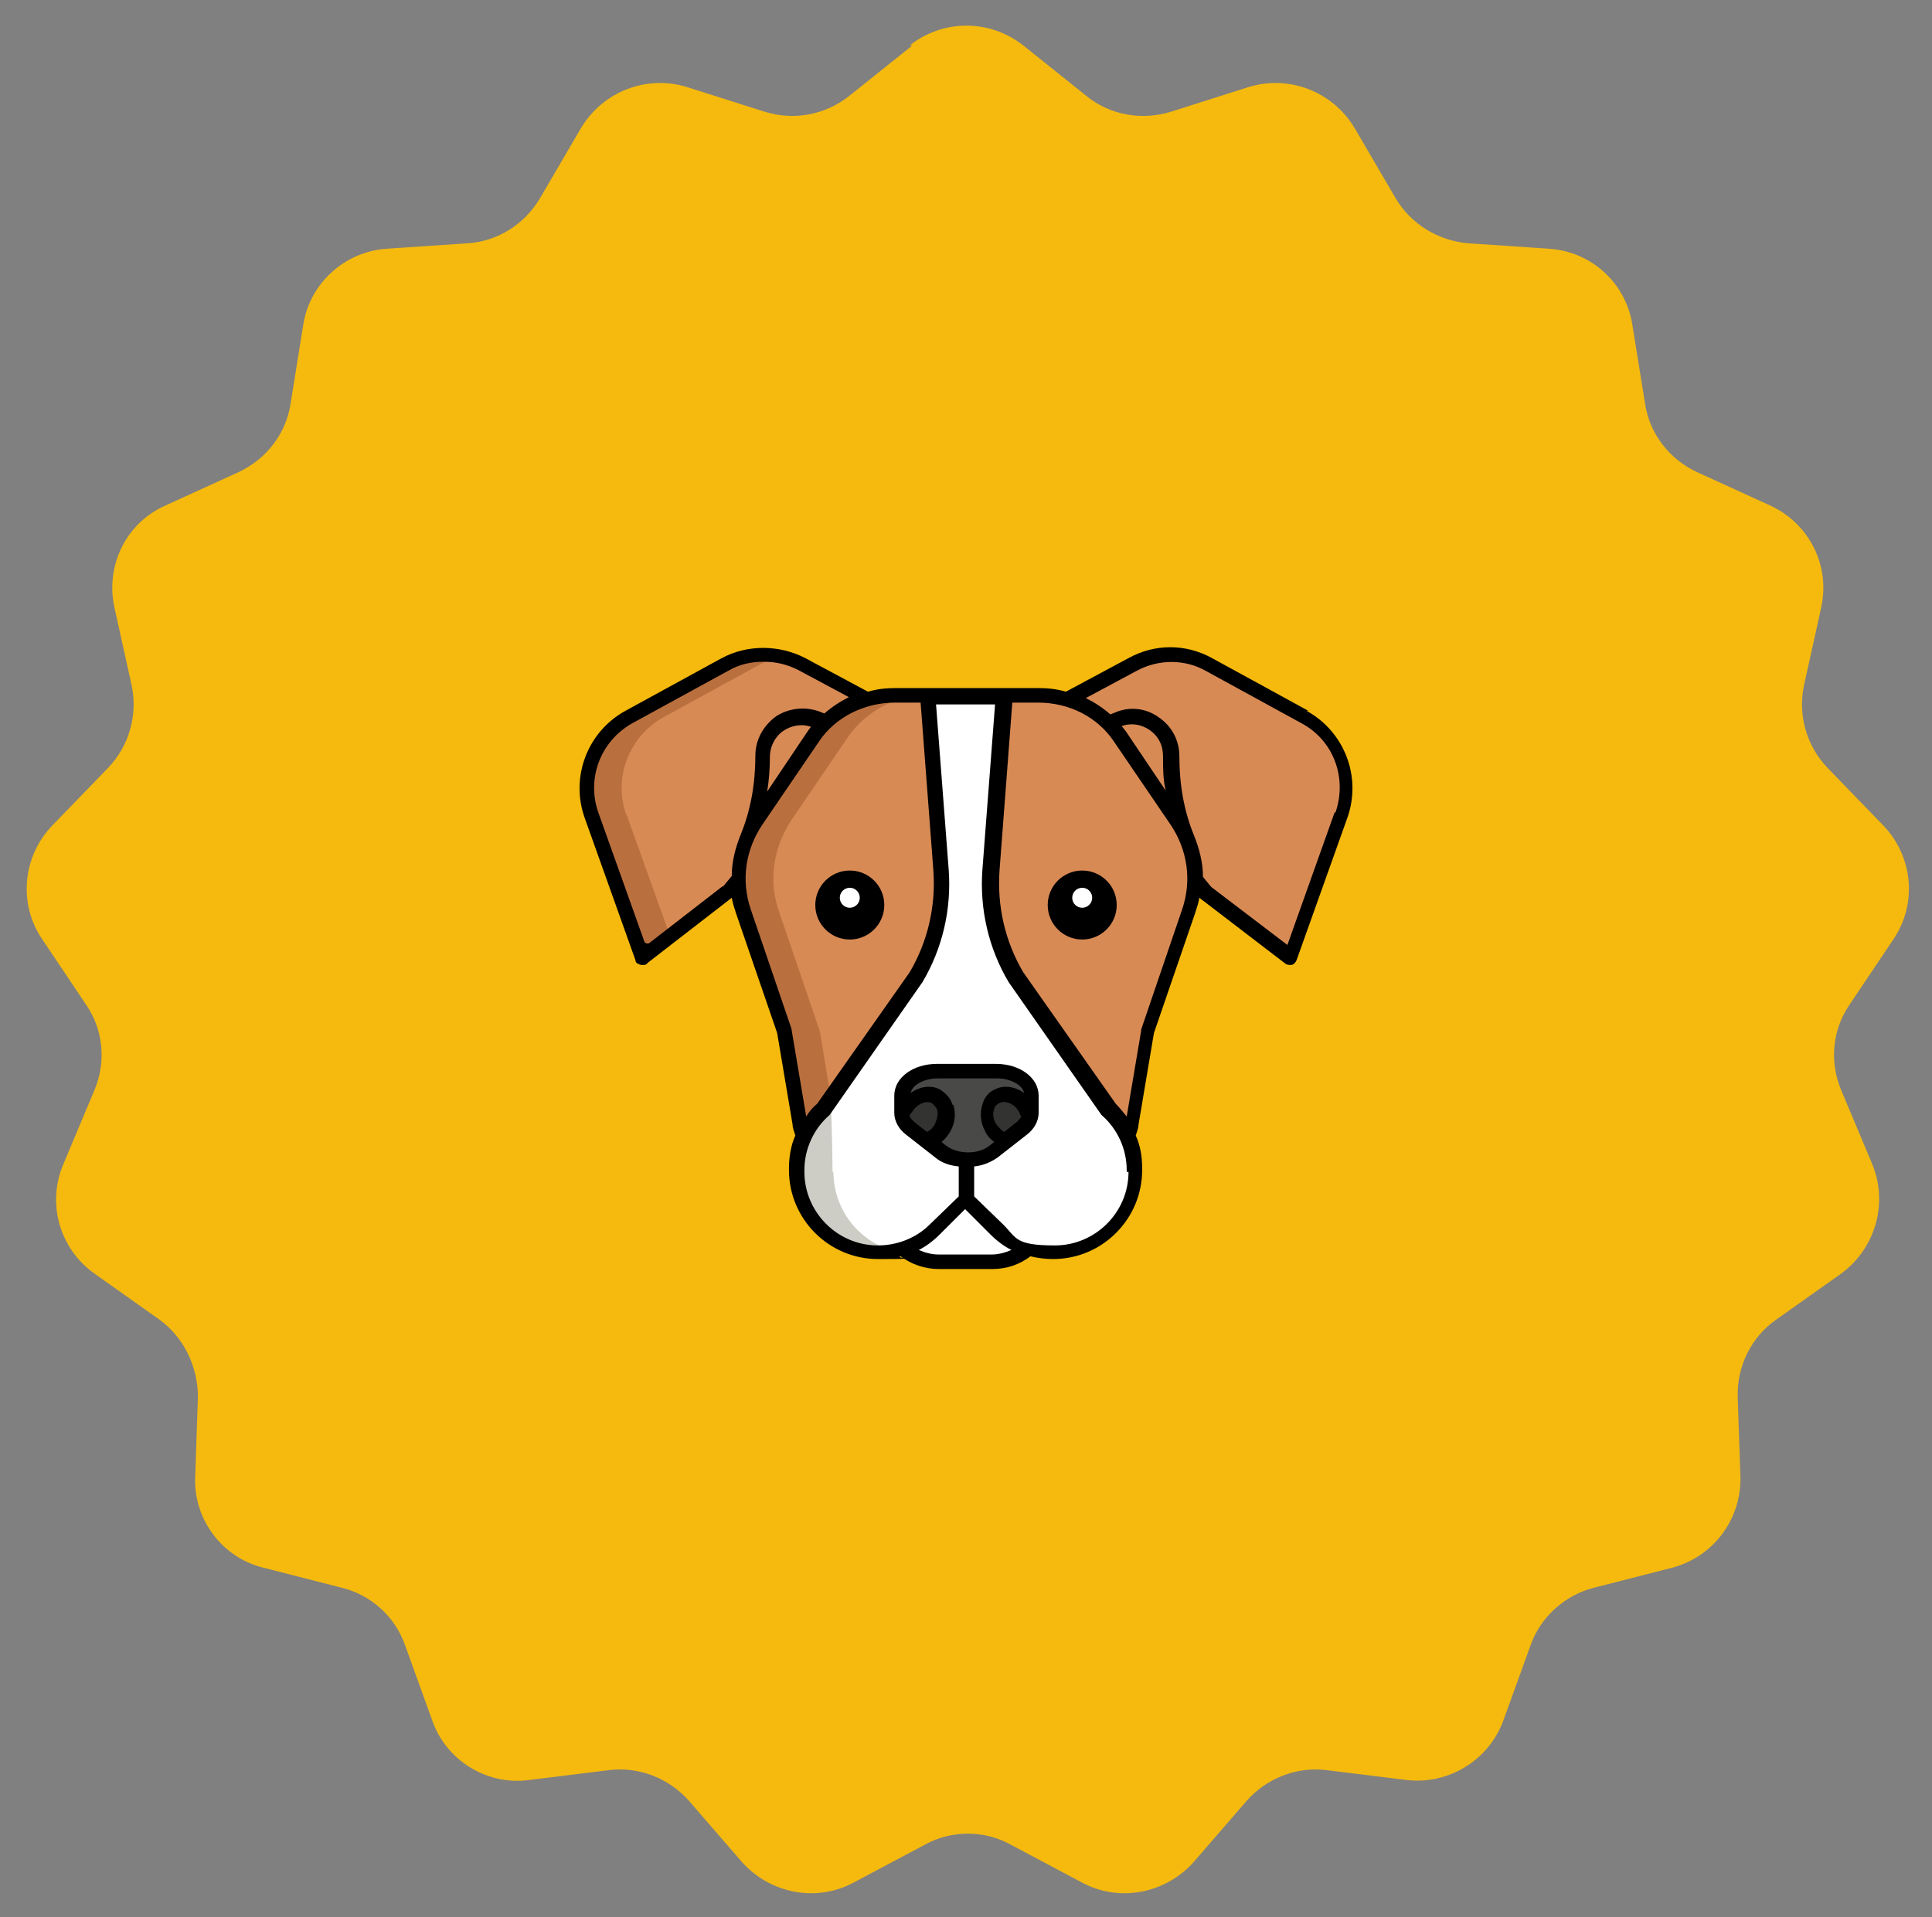 <svg xmlns="http://www.w3.org/2000/svg" id="Warstwa_1" viewBox="0 0 212.8 211.2"><rect x="0" y="0" width="212.8" height="211.2" fill="#808080" stroke="none"/><defs><style>      .st0 {        fill: #d88a55;      }      .st1 {        fill: #fff;      }      .st2 {        fill: #ba703e;      }      .st3 {        fill: #494a47;      }      .st4 {        fill: #333331;      }      .st5 {        fill: #cdcdc6;      }      .st6 {        fill: #f5ba0d;      }    </style></defs><path class="st6" d="M100.2,5c3.7-2.9,8.8-2.9,12.5,0l7,5.6c2.6,2.1,6.1,2.7,9.3,1.7l8.5-2.7c4.5-1.4,9.3.5,11.7,4.5l4.5,7.7c1.7,2.9,4.7,4.7,8,5l8.9.6c4.7.3,8.5,3.8,9.2,8.4l1.4,8.7c.5,3.3,2.7,6.1,5.7,7.5l8.1,3.7c4.3,2,6.6,6.6,5.6,11.2l-1.9,8.6c-.7,3.3.3,6.7,2.6,9.1l6.1,6.3c3.3,3.4,3.8,8.6,1.2,12.5l-4.9,7.3c-1.9,2.8-2.2,6.3-.9,9.4l3.4,8.1c1.8,4.3.4,9.3-3.4,12.1l-7.2,5.1c-2.7,1.9-4.3,5.1-4.2,8.5l.3,8.8c.1,4.7-3,8.8-7.5,10l-8.6,2.2c-3.2.8-5.9,3.2-7,6.3l-3,8.3c-1.6,4.4-6,7.1-10.6,6.6l-8.9-1.1c-3.3-.4-6.6.9-8.8,3.4l-5.8,6.7c-3.1,3.5-8.2,4.5-12.3,2.3l-7.9-4.2c-2.9-1.6-6.5-1.6-9.4,0l-7.9,4.2c-4.1,2.2-9.2,1.2-12.3-2.3l-5.8-6.7c-2.2-2.5-5.5-3.8-8.8-3.4l-8.9,1.1c-4.6.6-9.1-2.2-10.6-6.6l-3-8.3c-1.1-3.1-3.7-5.5-7-6.3l-8.6-2.2c-4.5-1.1-7.7-5.3-7.5-10l.3-8.8c0-3.3-1.5-6.5-4.2-8.5l-7.2-5.1c-3.8-2.7-5.3-7.7-3.4-12.1l3.4-8.1c1.3-3.1,1-6.6-.9-9.4l-4.9-7.3c-2.6-3.9-2.1-9.1,1.2-12.5l6.1-6.3c2.3-2.4,3.3-5.8,2.6-9.1l-1.9-8.6c-1-4.6,1.3-9.3,5.6-11.2l8.1-3.7c3-1.4,5.2-4.2,5.7-7.5l1.4-8.7c.7-4.6,4.6-8.1,9.2-8.4l8.9-.6c3.3-.2,6.3-2.1,8-5l4.5-7.7c2.4-4,7.2-5.9,11.7-4.5l8.5,2.7c3.2,1,6.6.4,9.3-1.7l7-5.6Z"></path><g id="Layer_2"><g><path class="st0" d="M115.6,78l9.1-4.8c2.6-1.4,5.8-1.4,8.4,0l10.6,5.8c3.8,2.1,5.6,6.7,4.1,10.8l-5.6,15.7-9.4-7.2-17.2-20.3Z"></path><path class="st0" d="M97.3,78l-9.1-4.8c-2.6-1.4-5.8-1.4-8.4,0l-10.6,5.8c-3.8,2.1-5.6,6.7-4.1,10.8l5.6,15.7,9.4-7.2,17.2-20.3Z"></path><path class="st2" d="M69,89.8c-1.5-4.1.3-8.7,4.1-10.8l10.6-5.8c.7-.4,1.5-.7,2.3-.9-2.1-.5-4.3-.2-6.2.9l-10.6,5.8c-3.8,2.1-5.6,6.7-4.1,10.8l5.6,15.7,3.1-2.4-4.8-13.4Z"></path><path class="st0" d="M129.5,90.3l-6.2-9.1c-2-2.9-5.4-4.7-9.1-4.7h-15.6c-3.7,0-7.2,1.8-9.1,4.7l-6.2,9.1c-2.1,3-2.6,6.7-1.4,10.1l4.5,13.2,1.7,10.2c.5,3.1,3.4,5.5,6.8,5.5h22.9c3.4,0,6.3-2.3,6.8-5.5l1.7-10.2,4.5-13.2c1.2-3.4.6-7.1-1.4-10.1Z"></path><path class="st2" d="M92,123.8l-1.7-10.2-4.5-13.2c-1.2-3.4-.6-7.1,1.4-10.1l6.2-9.1c2-2.9,5.4-4.7,9.1-4.7h-3.9c-3.7,0-7.2,1.8-9.1,4.7l-6.2,9.1c-2.1,3-2.6,6.7-1.4,10.1l4.5,13.2,1.7,10.2c.5,3.1,3.4,5.5,6.8,5.5h3.9c-3.4,0-6.3-2.3-6.8-5.5Z"></path><path class="st1" d="M109.3,139.1h-5.9c-3.5,0-6.4-2.9-6.4-6.4v-6h18.7v6c0,3.5-2.9,6.4-6.4,6.4Z"></path><path class="st1" d="M122.2,122.2l-10.2-14.6c-2.1-3.6-3.1-7.7-2.8-11.8l1.4-19.2h-8.3l1.4,19.2c.3,4.1-.7,8.3-2.8,11.8l-10.2,14.6c-1.9,1.7-2.9,4.1-2.9,6.7v.2c0,5,4,9,9,9h0c2.4,0,4.6-.9,6.3-2.6l3.4-3.3,3.4,3.3c1.7,1.6,3.9,2.6,6.3,2.6h0c5,0,9-4,9-9v-.2c0-2.5-1.1-5-2.9-6.7Z"></path><path class="st5" d="M91.7,129.1v-.2c0-2.5-.2-8.2-.2-8.2l-.8,1.5h0c-1.9,1.8-2.9,4.2-2.9,6.7v.2c0,5,4,9,9,9h0c.7,0,1.3,0,2-.2-4-.9-7-4.5-7-8.8Z"></path><g><path class="st3" d="M112.5,124.3l-3.2,2.5c-1.5,1.2-4.3,1.2-5.8,0l-3.2-2.5c-.6-.5-1-1.1-1-1.8v-1.9c0-1.5,1.7-2.7,3.9-2.7h6.5c2.1,0,3.9,1.2,3.9,2.7v1.9c0,.6-.3,1.3-1,1.8Z"></path><path class="st3" d="M112.5,124.3l-3.2,2.5c-1.5,1.2-4.3,1.2-5.8,0l-3.2-2.5c-.6-.5-1-1.1-1-1.8v-1.9c0-1.5,1.7-2.7,3.9-2.7h6.5c2.1,0,3.9,1.2,3.9,2.7v1.9c0,.6-.3,1.3-1,1.8Z"></path><path class="st4" d="M113.4,123c0-.3-.2-.6-.3-.8-.7-1.3-2.2-2-3.3-1.4s-1.5,2.1-.7,3.4c.4.7,1,1.3,1.7,1.5l1.8-1.4c.5-.4.8-.8.9-1.2Z"></path><path class="st4" d="M103.1,120.8c-1.1-.5-2.6,0-3.3,1.4-.1.3-.2.5-.3.8.1.5.4.9.9,1.2l1.8,1.4c.7-.2,1.3-.8,1.7-1.5.7-1.3.4-2.9-.7-3.4Z"></path></g><g><path d="M144.1,78.3l-10.6-5.8c-2.9-1.6-6.3-1.6-9.2,0l-6.9,3.7c-1-.3-2-.4-3.1-.4h-15.6c-1.1,0-2.1.1-3.1.4l-6.9-3.7c-2.9-1.5-6.4-1.5-9.2,0l-10.6,5.8c-4.2,2.3-6.1,7.3-4.5,11.8l5.6,15.7c0,.3.3.4.6.5,0,0,.2,0,.2,0,.2,0,.4,0,.5-.2l9.3-7.2s0,0,0,0c.1.6.3,1.2.5,1.8l4.5,13.1,1.7,10.1c0,.4.2.8.3,1.2-.5,1.1-.7,2.4-.7,3.6v.2c0,5.4,4.4,9.8,9.8,9.8s1.7-.1,2.5-.3c1.2.9,2.7,1.4,4.2,1.4h5.9c1.6,0,3-.5,4.2-1.4.8.2,1.7.3,2.5.3,5.4,0,9.8-4.4,9.8-9.8v-.2c0-1.3-.2-2.5-.7-3.6.1-.4.3-.8.3-1.2l1.7-10.1,4.5-13.1c.2-.6.4-1.2.5-1.8,0,0,0,0,0,0l9.4,7.2c.1.1.3.2.5.2s.2,0,.2,0c.3,0,.5-.3.6-.5l5.6-15.7c1.6-4.5-.3-9.5-4.5-11.8ZM79.5,97.7l-8,6.2c-.2.1-.4,0-.5-.1l-5.1-14.3c-1.3-3.7.2-7.8,3.7-9.8l10.6-5.8c1.2-.7,2.5-1,3.9-1s2.6.3,3.8.9l5.6,3c-1,.5-1.9,1.1-2.7,1.8l-.5-.2c-1.6-.6-3.4-.4-4.8.5-1.4,1-2.3,2.6-2.3,4.3,0,3.1-.5,6-1.6,8.7-.6,1.5-1,3-1,4.6l-.9,1.1s0,0,0,0ZM89.4,80c-.2.2-.4.5-.6.8l-4.3,6.4c.2-1.2.3-2.5.3-3.8,0-1.2.6-2.3,1.5-2.9.9-.6,2.1-.8,3.1-.4ZM87.2,113.5s0,0,0-.1l-4.5-13.2c-1.1-3.2-.6-6.6,1.3-9.4l6.2-9.1c1.8-2.7,5-4.3,8.4-4.3h2.8l1.4,18.4c.3,4-.6,7.9-2.6,11.3l-10.2,14.5c-.5.4-.9.9-1.2,1.4l-1.6-9.5ZM109.3,138.2h-5.9c-.8,0-1.5-.2-2.2-.5.8-.4,1.6-1,2.3-1.7l2.8-2.8,2.8,2.8c.7.7,1.5,1.3,2.3,1.7-.7.3-1.4.5-2.2.5ZM103,123.8c-.2.4-.5.7-.9.9l-1.4-1.1c-.2-.2-.4-.4-.5-.6,0-.1,0-.3.2-.4.5-.9,1.5-1.4,2.2-1.1.3.2.5.5.6.7.2.5,0,1-.2,1.6ZM104.9,121.7c-.2-.8-.8-1.3-1.4-1.7-1-.5-2.2-.3-3.2.4.2-.9,1.5-1.6,3-1.6h6.5c1.5,0,2.8.7,3,1.6-1-.7-2.2-.9-3.2-.4-.7.3-1.2.9-1.4,1.7-.3.9-.2,2,.3,2.9.2.5.6.9,1,1.2l-.5.4c-1.2,1-3.5,1-4.8,0l-.5-.4c.4-.3.7-.7,1-1.2.5-.9.6-2,.3-2.9ZM110.6,124.7c-.3-.2-.6-.5-.9-.9-.3-.5-.4-1.1-.2-1.6,0-.2.2-.5.6-.7.7-.3,1.7.1,2.2,1.1,0,.1.1.3.2.4-.1.2-.3.4-.5.6l-1.4,1.1ZM124.3,129.1c0,4.5-3.7,8.1-8.1,8.1s-4.2-.8-5.7-2.3l-3.2-3.1v-3.3c1-.1,1.9-.5,2.6-1l3.2-2.5c.8-.6,1.3-1.5,1.3-2.4v-1.9c0-2-2.1-3.5-4.7-3.5h-6.5c-2.6,0-4.7,1.5-4.7,3.5v1.9c0,.9.5,1.8,1.3,2.4l3.2,2.5c.7.6,1.6.9,2.6,1v3.3l-3.2,3.1c-1.5,1.5-3.6,2.3-5.7,2.3-4.5,0-8.1-3.7-8.1-8.1v-.2c0-2.3,1-4.5,2.7-6,0,0,0,0,.1-.1l10.2-14.6s0,0,0,0c2.2-3.7,3.2-8,2.9-12.3l-1.4-18.3h6.5l-1.4,18.3c-.3,4.3.7,8.6,2.9,12.3,0,0,0,0,0,0l10.2,14.6c0,0,0,0,.1.1,1.7,1.5,2.7,3.7,2.7,6v.2h0ZM130.2,100.2l-4.5,13.2s0,0,0,.1l-1.6,9.5c-.4-.5-.8-1-1.2-1.4l-10.2-14.5c-2-3.4-2.9-7.3-2.6-11.3l1.4-18.4h2.8c3.5,0,6.6,1.6,8.4,4.3l6.2,9.1c1.9,2.8,2.4,6.2,1.3,9.4ZM123.5,80c1.1-.4,2.2-.2,3.1.4,1,.7,1.5,1.7,1.5,2.9,0,1.3,0,2.6.3,3.8l-4.3-6.4c-.2-.3-.4-.5-.6-.8ZM147,89.5l-5.2,14.6-8.4-6.4-.9-1.1c0-1.6-.4-3.1-1-4.6-1.1-2.7-1.6-5.6-1.6-8.7,0-1.7-.8-3.3-2.3-4.3-1.4-1-3.2-1.2-4.8-.5l-.5.2c-.8-.7-1.7-1.3-2.7-1.8l5.6-3c2.4-1.3,5.3-1.3,7.6,0l10.6,5.8c3.5,1.9,5,6,3.7,9.8Z"></path><circle cx="93.6" cy="99.7" r="3.8"></circle><circle cx="119.2" cy="99.7" r="3.8"></circle></g><circle class="st1" cx="93.6" cy="98.9" r="1.1"></circle><circle class="st1" cx="119.2" cy="98.9" r="1.1"></circle></g></g></svg>